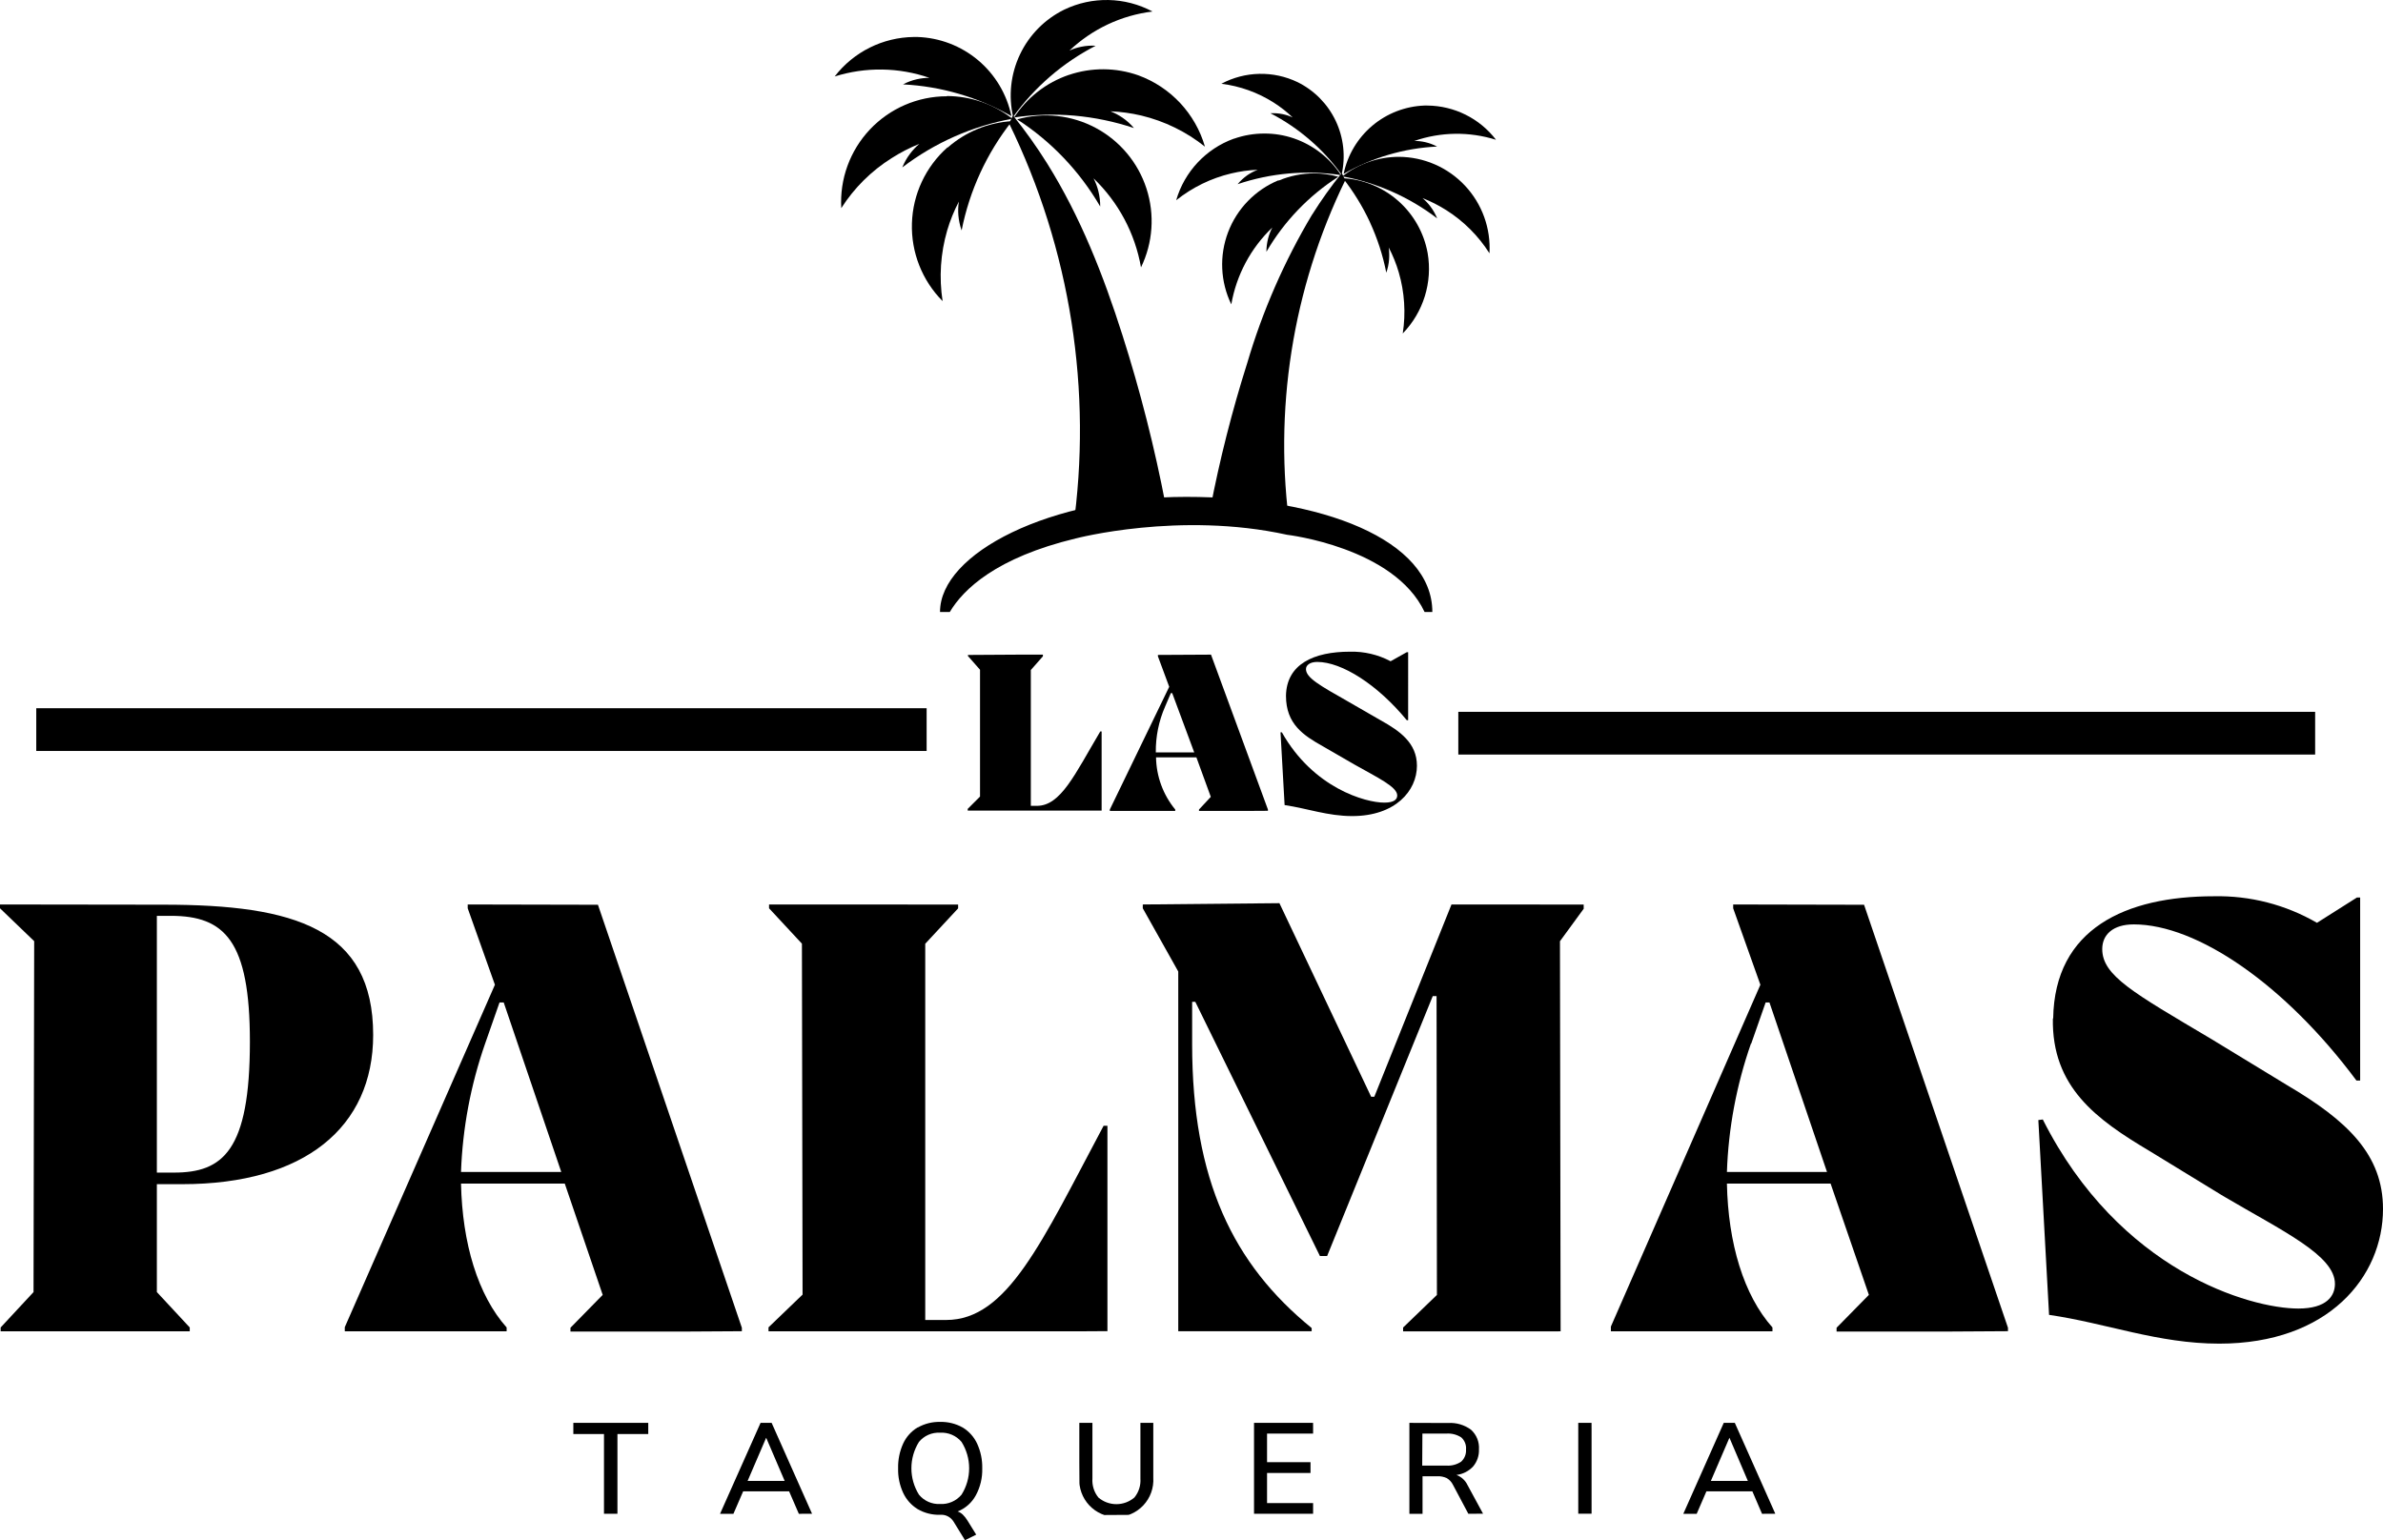 <svg xmlns="http://www.w3.org/2000/svg" xmlns:xlink="http://www.w3.org/1999/xlink" width="512.706" height="331.453" viewBox="0 0 512.706 331.453"><defs><clipPath id="a"><path d="M33.749,128.176h2.988c11.58,0,17.029,5.31,17.029,27.077,0,23.547-5.852,28.176-16.333,28.176H33.749ZM0,125.73v.82l7.354,7.075-.139,75.517L.139,216.759v.82H40.824v-.82l-7.075-7.617V185.921H39.2c26.318,0,41.087-12.246,41.087-32.108,0-22.866-16.875-28.036-45.035-28.036Z" transform="translate(0 -125.73)" fill="none"/></clipPath><clipPath id="b"><path d="M78.119,155.671l3.1-8.855h.9L94.5,183.289H72.933a93.987,93.987,0,0,1,5.186-27.619M74.373,125.73v.82l5.852,16.457L47.9,216.759v.82H82.748v-.82c-6.192-6.936-9.536-18.1-9.815-30.962H95.257l8.159,23.949-6.936,7.075v.82h36.876v-.82l-30.962-91.03Z" transform="translate(-47.9 -125.73)" fill="none"/></clipPath><clipPath id="c"><path d="M106.929,125.73v.82L114,134.167l.139,75.517-7.354,7.075v.82h72.947V173.35h-.821c-13.345,25.049-20.683,41.8-33.888,41.8h-4.49V134.183l7.075-7.617v-.82Z" transform="translate(-106.79 -125.73)" fill="none"/></clipPath><clipPath id="d"><path d="M158.82,125.829v.82l7.632,13.608v77.406h28.7v-.681c-16.875-13.747-25.714-31.845-25.714-61.1v-9.1h.681l26.813,54.7h1.548l22.726-55.934h.82l.077,64.309-7.276,7.013v.82h33.888l-.139-83.955,5.171-7.075v-.82H225.234l-16.6,41.366h-.681L188.219,125.55Z" transform="translate(-158.82 -125.55)" fill="none"/></clipPath><clipPath id="e"><path d="M254.1,155.671l3.1-8.855h.82L270.4,183.289H248.869a93.445,93.445,0,0,1,5.171-27.618m-3.824-29.941v.82l5.852,16.457L223.82,216.759v.821h34.848v-.821c-6.193-6.936-9.536-18.1-9.8-30.962h22.308l8.236,23.949-6.951,7.075v.82h36.876v-.82l-30.962-91.03Z" transform="translate(-223.82 -125.73)" fill="none"/></clipPath><clipPath id="f"><path d="M286.407,150.85c-.279,14.831,9.4,21.782,20.822,28.578l15.791,9.66c12.927,7.617,24.073,12.787,24.073,18.918,0,2.585-1.765,5.31-7.88,5.31-10.341,0-38.517-8.035-54.974-40.685l-.96.124,2.307,41.923c12.246,1.765,23.408,6.192,36.613,6.192,23.531,0,35.235-14.428,35.235-28.981,0-11.58-7.477-18.918-20.683-26.674l-16.317-9.939c-16.751-9.939-23.408-13.608-23.408-19.321,0-3.1,2.307-5.31,6.8-5.31,13.608,0,32.51,12.927,47.9,33.61h.79v-39.4h-.681l-8.608,5.449a42.434,42.434,0,0,0-22.185-5.713c-18.918,0-34.291,6.936-34.57,26.318" transform="translate(-283.28 -124.584)" fill="none"/></clipPath><clipPath id="g"><path d="M79.68,197.79v2.4h6.595v17.169H89.17V200.19H95.8v-2.4Z" transform="translate(-79.68 -197.79)" fill="none"/></clipPath><clipPath id="h"><path d="M109.993,200.995l3.979,9.289H106Zm-1.208-3.2-8.716,19.568h2.88l2.09-4.83h9.892l2.09,4.83h2.849l-8.7-19.568Z" transform="translate(-100.07 -197.79)" fill="none"/></clipPath><clipPath id="i"><path d="M129.3,213.313a10.713,10.713,0,0,1,0-11.348,5.465,5.465,0,0,1,4.52-1.982,5.589,5.589,0,0,1,4.644,1.982,10.666,10.666,0,0,1,0,11.348,5.62,5.62,0,0,1-4.644,2.013,5.5,5.5,0,0,1-4.52-2.013M129,198.853a7.9,7.9,0,0,0-3.1,3.468,12.184,12.184,0,0,0-1.084,5.341,11.812,11.812,0,0,0,1.1,5.295,8.174,8.174,0,0,0,3.1,3.468,9.072,9.072,0,0,0,4.8,1.223,3.1,3.1,0,0,1,2.911,1.44l2.477,4.025,2.415-1.192-1.92-3.1a6.607,6.607,0,0,0-.975-1.223,3,3,0,0,0-1.1-.666,7.648,7.648,0,0,0,3.9-3.452,11.5,11.5,0,0,0,1.393-5.836,12.136,12.136,0,0,0-1.1-5.31,7.957,7.957,0,0,0-3.1-3.468,9.444,9.444,0,0,0-4.861-1.208,9.288,9.288,0,0,0-4.815,1.208" transform="translate(-124.817 -197.658)" fill="none"/></clipPath><clipPath id="j"><path d="M163.149,197.79v11.982a5.79,5.79,0,0,1-1.3,4.087,5.96,5.96,0,0,1-7.741,0,5.852,5.852,0,0,1-1.285-4.087V197.79h-2.818v11.8a7.973,7.973,0,1,0,15.915,0v-11.8Z" transform="translate(-149.99 -197.79)" fill="none"/></clipPath><clipPath id="k"><path d="M174.28,197.79v19.568h12.71v-2.307h-9.908V208.58h9.351v-2.322h-9.351V200.1h9.908V197.79Z" transform="translate(-174.28 -197.79)" fill="none"/></clipPath><clipPath id="l"><path d="M198.672,200.1h5.14a5.217,5.217,0,0,1,3.22.82,3.1,3.1,0,0,1,1.022,2.6,3.22,3.22,0,0,1-1.037,2.616,5.077,5.077,0,0,1-3.2.852h-5.186Zm-2.8-2.307v19.568H198.7v-8.081h3.2a4.381,4.381,0,0,1,2.013.4,3.436,3.436,0,0,1,1.316,1.409l3.328,6.27h3.174l-3.359-6.193A4.273,4.273,0,0,0,205.995,209a5.852,5.852,0,0,0,3.592-1.827,5.4,5.4,0,0,0,1.254-3.685,5.233,5.233,0,0,0-1.7-4.211,7.477,7.477,0,0,0-4.954-1.455Z" transform="translate(-195.87 -197.79)" fill="none"/></clipPath><clipPath id="m"><rect width="2.864" height="19.553" fill="none"/></clipPath><clipPath id="n"><path d="M243.863,200.995l3.963,9.289h-7.957Zm-1.223-3.2-8.7,19.568h2.88l2.09-4.83H248.8l2.075,4.83h2.864l-8.716-19.568Z" transform="translate(-233.94 -197.79)" fill="none"/></clipPath><clipPath id="o"><path d="M140.24,17.753a150.926,150.926,0,0,1,13.732,87.438l19.955-5.279a315.822,315.822,0,0,0-9.289-36.551c-4.087-12.865-9.057-25.544-16.209-36.985a105.634,105.634,0,0,0-7.354-10.326Z" transform="translate(-140.24 -16.05)" fill="none"/></clipPath><clipPath id="p"><path d="M139.629,13.4a22.757,22.757,0,0,0-22.7,24.073A34.8,34.8,0,0,1,127.77,26.71a36.04,36.04,0,0,1,5.945-3.065A13.267,13.267,0,0,0,131.7,25.8a12.8,12.8,0,0,0-1.641,2.91,55.609,55.609,0,0,1,23.671-10.481A22.959,22.959,0,0,0,139.66,13.35h0" transform="translate(-116.895 -13.35)" fill="none"/></clipPath><clipPath id="q"><path d="M134.378,22.491a22.788,22.788,0,0,0-1.037,33.083,35.175,35.175,0,0,1,.991-15.234,34.743,34.743,0,0,1,2.508-6.192,12.385,12.385,0,0,0-.108,2.941,13.237,13.237,0,0,0,.7,3.267A55.268,55.268,0,0,1,148.265,16.84a22.959,22.959,0,0,0-13.809,5.666" transform="translate(-126.729 -16.84)" fill="none"/></clipPath><clipPath id="r"><path d="M116,13.639a32.51,32.51,0,0,1,20.389.294,12.493,12.493,0,0,0-2.74.31,11.828,11.828,0,0,0-2.941,1.1,52.342,52.342,0,0,1,23.315,6.827A21.349,21.349,0,0,0,133.788,5.14h-.759A21.813,21.813,0,0,0,116,13.639" transform="translate(-116 -5.14)" fill="none"/></clipPath><clipPath id="s"><path d="M152.711,10.838A22.912,22.912,0,0,0,140.93,20a55.438,55.438,0,0,1,12.911-.4,56.243,56.243,0,0,1,12.88,2.678,12.183,12.183,0,0,0-2.461-2.229,12.679,12.679,0,0,0-2.6-1.378,35.715,35.715,0,0,1,6.641.913,34.988,34.988,0,0,1,13.7,6.7A23.222,23.222,0,0,0,167.666,10.93a22.835,22.835,0,0,0-14.924-.093" transform="translate(-140.93 -9.63)" fill="none"/></clipPath><clipPath id="t"><path d="M141.37,16.9a55.112,55.112,0,0,1,9.954,8.236,55.734,55.734,0,0,1,7.9,10.512,13.3,13.3,0,0,0-.4-3.313,12.381,12.381,0,0,0-1.037-2.756A34.894,34.894,0,0,1,168,48.746a22.763,22.763,0,0,0-26.628-31.86" transform="translate(-141.37 -16.05)" fill="none"/></clipPath><clipPath id="u"><path d="M151.946,2.09a20.59,20.59,0,0,0-10.961,23.067A50.252,50.252,0,0,1,158.742,9.846a11.626,11.626,0,0,0-3.1.217,11.069,11.069,0,0,0-2.539.821,31.535,31.535,0,0,1,17.865-8.406,20.992,20.992,0,0,0-19.026-.387" transform="translate(-140.462 0)" fill="none"/></clipPath><clipPath id="v"><path d="M190.1,33.029A138.864,138.864,0,0,0,176.168,64.92a275.572,275.572,0,0,0-7.988,31.52l17.231,4.552A130.306,130.306,0,0,1,197.254,25.6L196.5,24.05a92.148,92.148,0,0,0-6.347,8.917" transform="translate(-168.18 -24.05)" fill="none"/></clipPath><clipPath id="w"><path d="M186.54,26a47.7,47.7,0,0,1,20.42,9.041,11.252,11.252,0,0,0-1.424-2.523,10.831,10.831,0,0,0-1.734-1.842,30.361,30.361,0,0,1,5.124,2.6,29.987,29.987,0,0,1,9.289,9.289A19.615,19.615,0,0,0,198.708,21.8h0A19.8,19.8,0,0,0,186.571,26" transform="translate(-186.54 -21.8)" fill="none"/></clipPath><clipPath id="x"><path d="M192.445,34.26A47.82,47.82,0,0,1,195.96,45.1a11.006,11.006,0,0,0,.6-2.833,11.656,11.656,0,0,0-.077-2.585,29.318,29.318,0,0,1,2.167,5.372,30.344,30.344,0,0,1,.852,13.128,19.986,19.986,0,0,0,5.356-17.308,19.63,19.63,0,0,0-18.221-16.1,48.488,48.488,0,0,1,5.821,9.49" transform="translate(-186.64 -24.77)" fill="none"/></clipPath><clipPath id="y"><path d="M204.177,14.67A18.454,18.454,0,0,0,186.73,29.377a45.053,45.053,0,0,1,9.614-4.1,44.6,44.6,0,0,1,10.5-1.78,10.666,10.666,0,0,0-2.539-.944,10.2,10.2,0,0,0-2.369-.263,28.052,28.052,0,0,1,17.587-.248,18.81,18.81,0,0,0-14.785-7.369h-.557" transform="translate(-186.73 -14.67)" fill="none"/></clipPath><clipPath id="z"><path d="M175.845,19.675A20.033,20.033,0,0,0,163.46,32.927a30.049,30.049,0,0,1,11.828-5.774,29.662,29.662,0,0,1,5.728-.79,10.464,10.464,0,0,0-2.26,1.177,10.961,10.961,0,0,0-2.074,1.92,47.543,47.543,0,0,1,22.231-1.951A19.738,19.738,0,0,0,188.756,19.6a19.429,19.429,0,0,0-6.316-1.037,19.661,19.661,0,0,0-6.549,1.115" transform="translate(-163.46 -18.56)" fill="none"/></clipPath><clipPath id="aa"><path d="M181.941,25.6a19.63,19.63,0,0,0-10.125,26.69,29.972,29.972,0,0,1,8.824-16.534,10.833,10.833,0,0,0-.913,2.384,11.75,11.75,0,0,0-.356,2.833,47.728,47.728,0,0,1,15.481-16.147,19.46,19.46,0,0,0-5.264-.728,19.77,19.77,0,0,0-7.57,1.548" transform="translate(-169.849 -24.1)" fill="none"/></clipPath><clipPath id="ab"><path d="M169.74,12.4a27.293,27.293,0,0,1,11.224,4.025,26.581,26.581,0,0,1,4.118,3.22,10,10,0,0,0-2.183-.712,10.466,10.466,0,0,0-2.6-.186,43.438,43.438,0,0,1,8.5,5.759,42.6,42.6,0,0,1,6.812,7.446,17.788,17.788,0,0,0-9.459-19.893,18.144,18.144,0,0,0-16.41.341" transform="translate(-169.74 -10.26)" fill="none"/></clipPath><clipPath id="ac"><path d="M134.564,91v.294l2.6,2.957v27.293l-2.725,2.725v.294h28.888V107.534h-.294c-5.5,9.289-8.5,16.008-13.639,16.008h-1.3V94.313l2.6-2.957V91Z" transform="translate(-134.44 -91)" fill="none"/></clipPath><clipPath id="ad"><path d="M166.13,102.177l1.238-2.895h.294l4.737,12.757h-8.267a23.872,23.872,0,0,1,2-9.862m-1.548-11.116v.294l2.431,6.564L154.24,124.331v.294h14.072v-.294a18.16,18.16,0,0,1-4.133-11.224h8.685l3.1,8.5-2.539,2.725v.294h14.831v-.294L176.007,91Z" transform="translate(-154.24 -91)" fill="none"/></clipPath><clipPath id="ae"><path d="M179.137,100.1c0,6.084,3.777,8.515,7.911,10.837l6.858,3.963c5.016,2.833,9.165,4.784,9.165,6.626,0,.82-.6,1.548-2.787,1.548-4.01,0-15.249-3.1-22.03-15.125h-.294l.882,15.652c4.846.712,9.289,2.369,14.537,2.369,9.289,0,13.933-5.434,13.933-10.837,0-4.908-3.715-7.493-7.741-9.738l-7.2-4.149c-5.79-3.3-8.933-5.016-8.933-6.9,0-.836.836-1.548,2.431-1.548,5.264,0,12.942,4.846,19.259,12.54h.294V90.7h-.294l-3.483,1.951a17.726,17.726,0,0,0-8.747-2.059c-7.741,0-13.654,2.647-13.763,9.505" transform="translate(-177.96 -90.586)" fill="none"/></clipPath></defs><g transform="translate(-0.34 -0.11)"><g transform="translate(0.34 0.11)"><g transform="translate(0 194.646)" clip-path="url(#a)"><rect width="80.812" height="92.314" transform="matrix(1, -0.006, 0.006, 1, -0.521, 0.013)"/></g><g transform="translate(74.155 194.646)" clip-path="url(#b)"><rect width="85.983" height="92.345" transform="matrix(1, -0.006, 0.006, 1, -0.523, 0.004)"/></g><g transform="translate(165.324 194.646)" clip-path="url(#c)"><rect width="73.458" height="92.268" transform="matrix(1, -0.006, 0.006, 1, -0.524, -0.01)"/></g><g transform="translate(245.872 194.367)" clip-path="url(#d)"><rect width="95.38" height="92.67" transform="matrix(1, -0.006, 0.006, 1, -0.528, 0.006)"/></g><g transform="translate(346.5 194.646)" clip-path="url(#e)"><rect width="85.983" height="92.345" transform="matrix(1, -0.006, 0.006, 1, -0.466, -0.002)"/></g><g transform="translate(438.552 192.871)" clip-path="url(#f)"><rect width="74.712" height="96.773" transform="matrix(1, -0.006, 0.006, 1, -0.556, 0.005)"/></g><g transform="translate(123.354 306.203)" clip-path="url(#g)"><rect width="16.224" height="19.646" transform="matrix(1, -0.006, 0.006, 1, -0.097, -0.004)"/></g><g transform="translate(154.92 306.203)" clip-path="url(#h)"><rect width="19.909" height="19.661" transform="matrix(1, -0.006, 0.006, 1, -0.113, 0.015)"/></g><g transform="translate(193.232 305.999)" clip-path="url(#i)"><rect width="18.314" height="25.559" transform="matrix(1, -0.006, 0.006, 1, -0.204, -0.001)"/></g><g transform="translate(232.203 306.203)" clip-path="url(#j)"><rect width="16.039" height="19.862" transform="matrix(1, -0.006, 0.006, 1, -0.037, 0.003)"/></g><g transform="translate(269.806 306.203)" clip-path="url(#k)"><rect width="12.818" height="19.63" transform="matrix(1, -0.006, 0.006, 1, -0.115, 0.004)"/></g><g transform="translate(303.23 306.203)" clip-path="url(#l)"><rect width="15.977" height="19.646" transform="matrix(1, -0.006, 0.006, 1, -0.116, -0.003)"/></g><g transform="translate(339.565 306.203)" clip-path="url(#m)"><rect width="2.972" height="19.568" transform="matrix(1, -0.006, 0.006, 1, -0.116, 0.004)"/></g><g transform="translate(362.167 306.203)" clip-path="url(#n)"><rect width="19.909" height="19.661" transform="matrix(1, -0.006, 0.006, 1, -0.117, 0.014)"/></g><g transform="translate(217.108 24.848)" clip-path="url(#o)"><rect width="34.213" height="89.342" transform="matrix(1, -0.006, 0.006, 1, -0.497, -0.011)"/></g><g transform="translate(180.968 20.668)" clip-path="url(#p)"><rect width="37.356" height="24.29" transform="matrix(1, -0.006, 0.006, 1, -0.528, 0.044)"/></g><g transform="translate(196.192 26.071)" clip-path="url(#q)"><rect width="22.649" height="38.873" transform="matrix(1, -0.006, 0.006, 1, -1.2, -0.01)"/></g><g transform="translate(179.582 7.958)" clip-path="url(#r)"><rect width="38.115" height="17.277" transform="matrix(1, -0.006, 0.006, 1, -0.16, -0.043)"/></g><g transform="translate(218.177 14.909)" clip-path="url(#s)"><rect width="41.134" height="16.89" transform="matrix(1, -0.006, 0.006, 1, -0.089, 0.013)"/></g><g transform="translate(218.858 24.848)" clip-path="url(#t)"><rect width="29.987" height="32.851" transform="matrix(1, -0.006, 0.006, 1, -0.187, 0.009)"/></g><g transform="translate(217.453)" clip-path="url(#u)"><rect width="31.164" height="25.327" transform="matrix(1, -0.006, 0.006, 1, -0.643, 0.005)"/></g><g transform="translate(260.363 37.233)" clip-path="url(#v)"><rect width="29.492" height="77.034" transform="matrix(1, -0.006, 0.006, 1, -0.487, 0.065)"/></g><g transform="translate(288.786 33.75)" clip-path="url(#w)"><rect width="32.216" height="20.946" transform="matrix(1, -0.006, 0.006, 1, -0.122, -0.007)"/></g><g transform="translate(288.941 38.348)" clip-path="url(#x)"><rect width="19.537" height="33.517" transform="matrix(1, -0.006, 0.006, 1, -0.203, -0.008)"/></g><g transform="translate(289.081 22.712)" clip-path="url(#y)"><rect width="32.867" height="14.908" transform="matrix(1, -0.006, 0.006, 1, -0.154, 0.007)"/></g><g transform="translate(253.056 28.734)" clip-path="url(#z)"><rect width="35.467" height="14.568" transform="matrix(1, -0.006, 0.006, 1, -0.057, -0.003)"/></g><g transform="translate(262.947 37.31)" clip-path="url(#aa)"><rect width="25.854" height="28.331" transform="matrix(1, -0.006, 0.006, 1, -0.936, -0.009)"/></g><g transform="translate(262.778 15.885)" clip-path="url(#ab)"><rect width="26.875" height="21.844" transform="matrix(1, -0.006, 0.006, 1, -0.131, 0.003)"/></g><path d="M159.838,78.018s22.355-5.883,45.484-.79c0,0,23.036,2.694,29.569,16.611h1.672c0-15.481-23.733-24.77-52.961-24.77S130.64,81.161,130.64,93.84h2.105c2.941-4.923,10-11.7,27.077-15.822" transform="translate(71.606 37.859)"/><g transform="translate(208.129 140.88)" clip-path="url(#ac)"><rect width="29.027" height="33.734" transform="matrix(1, -0.006, 0.006, 1, -0.122, 0.068)"/></g><g transform="translate(238.782 140.88)" clip-path="url(#ad)"><rect width="34.229" height="33.749" transform="matrix(1, -0.006, 0.006, 1, -0.231, 0.062)"/></g><g transform="translate(275.504 140.239)" clip-path="url(#ae)"><rect width="29.631" height="35.498" transform="matrix(1, -0.006, 0.006, 1, -0.204, -0.004)"/></g><rect width="184.35" height="9.196" transform="translate(313.758 153.187)"/><rect width="191.564" height="9.196" transform="translate(7.803 152.413)"/></g></g></svg>